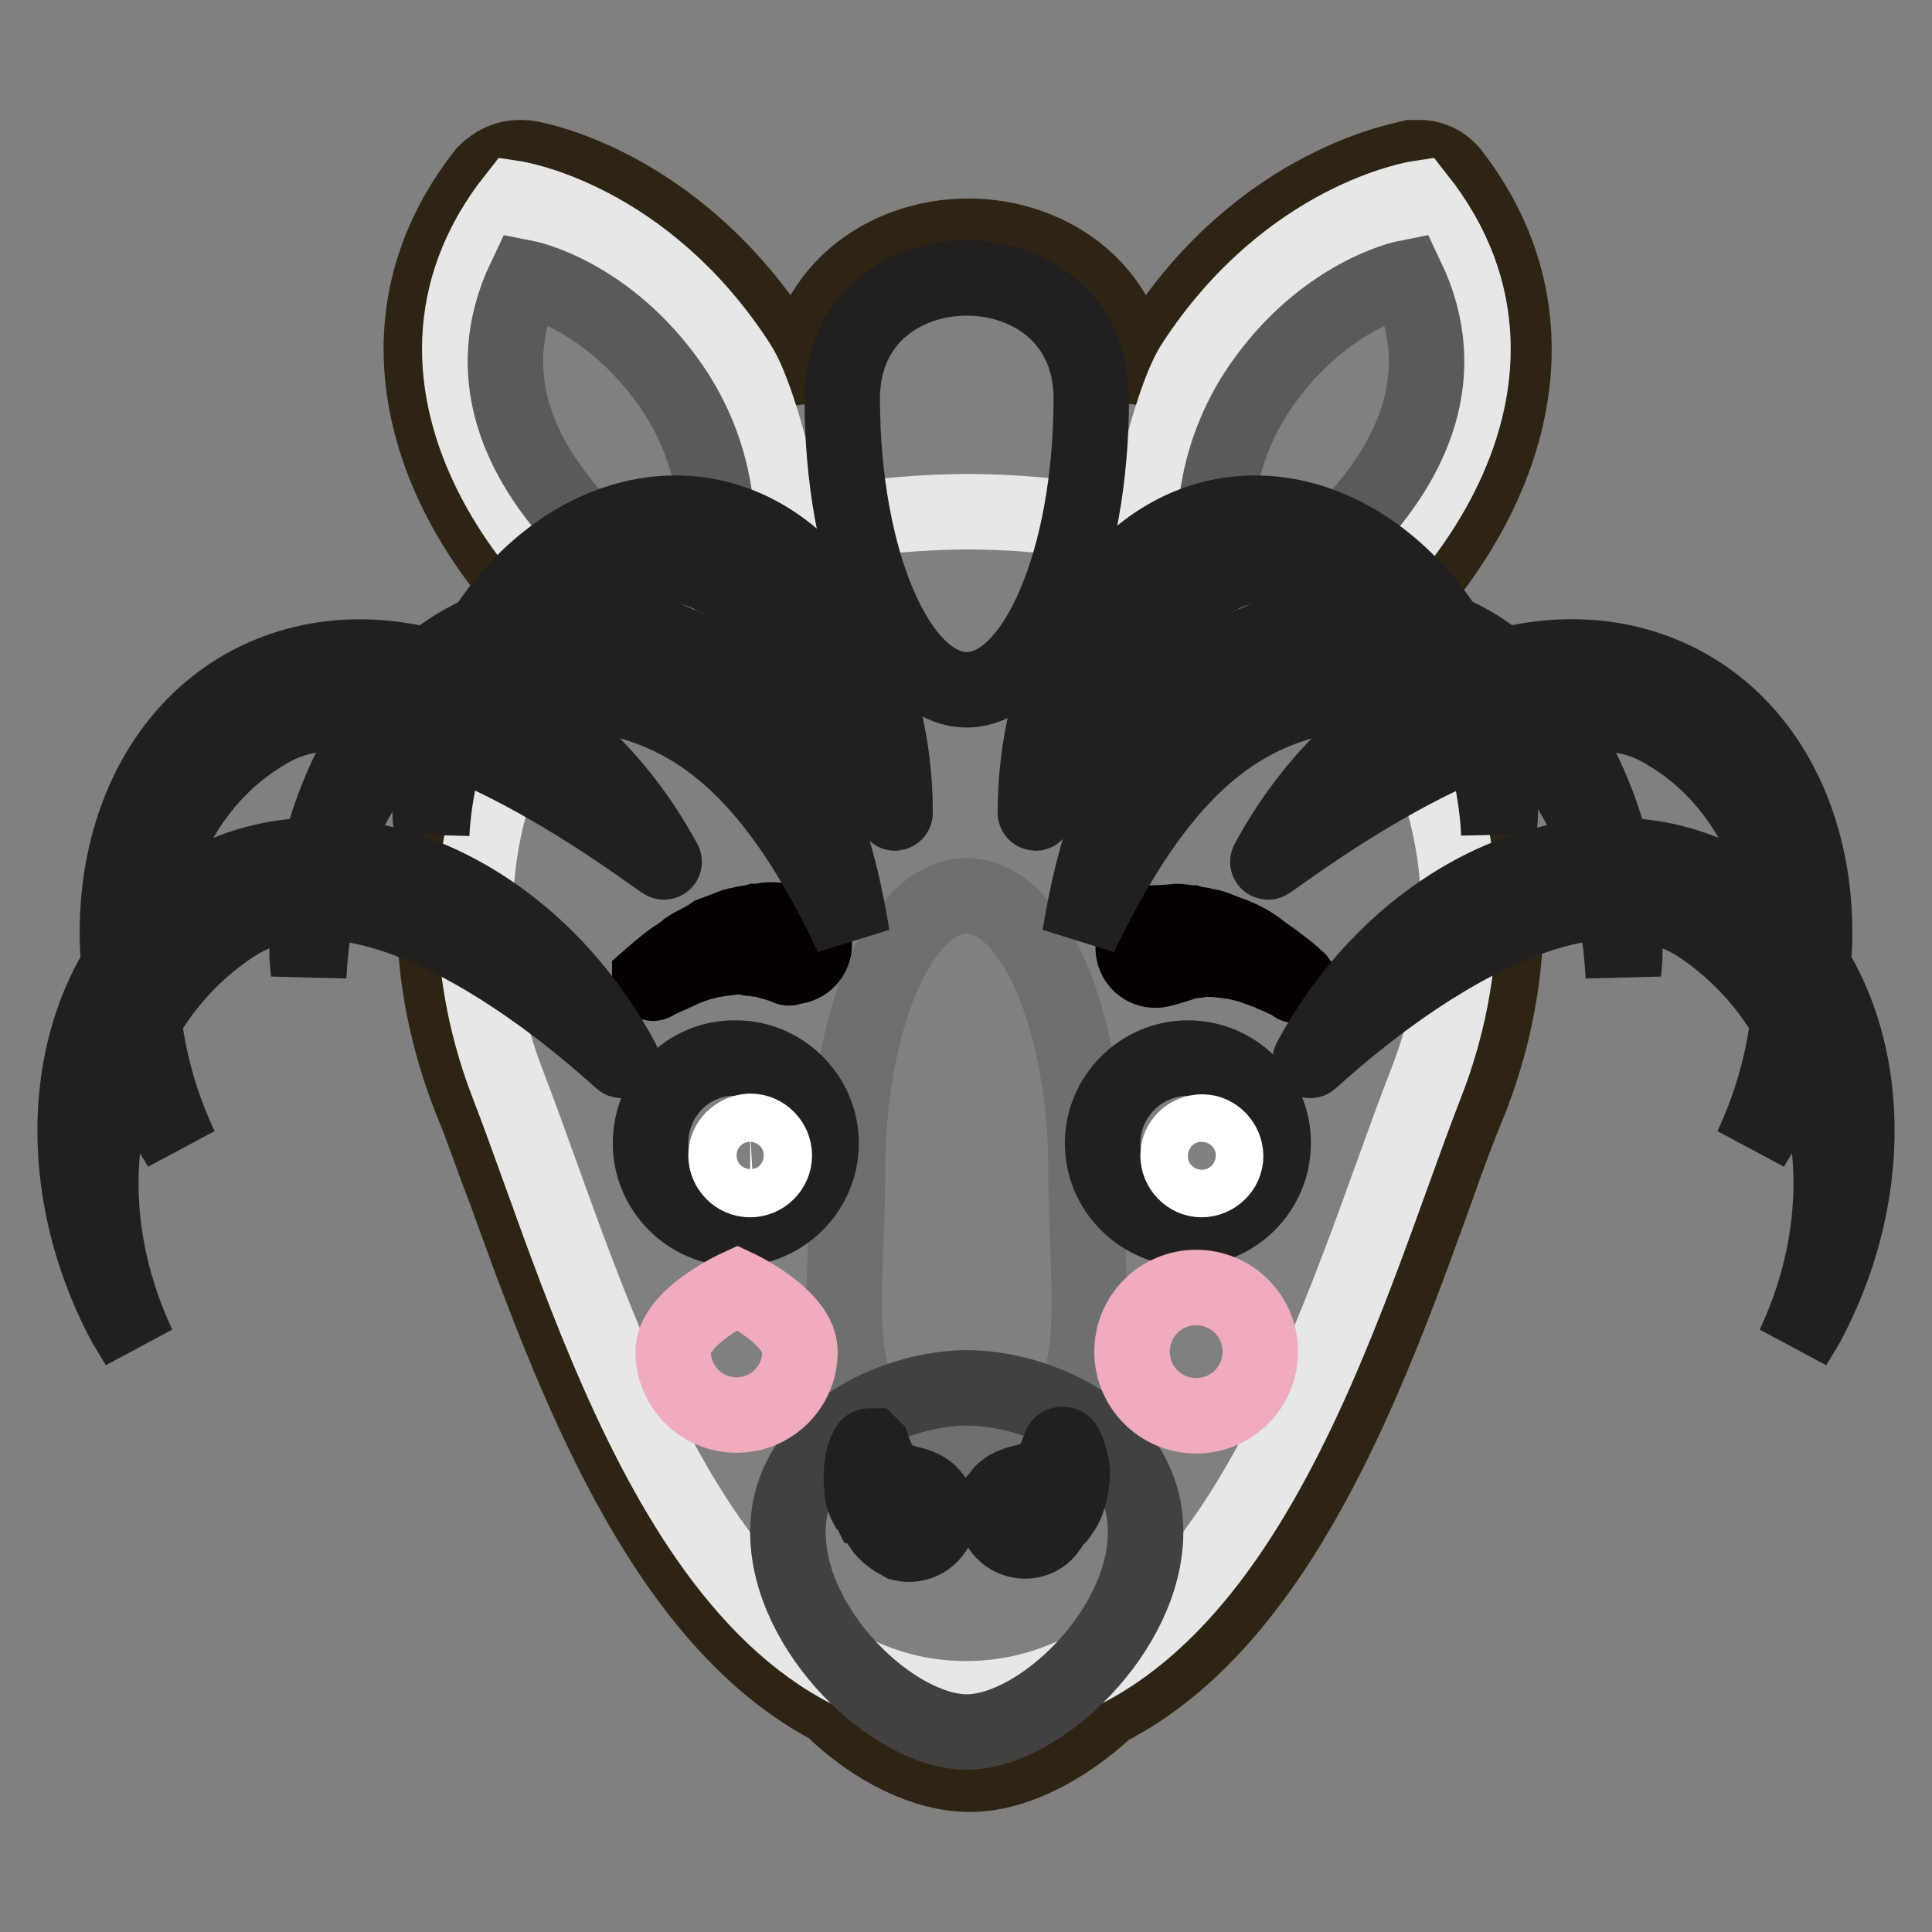 <?xml version="1.0" encoding="utf-8"?>
<!-- Svg Vector Icons : http://www.onlinewebfonts.com/icon -->
<!DOCTYPE svg PUBLIC "-//W3C//DTD SVG 1.1//EN" "http://www.w3.org/Graphics/SVG/1.1/DTD/svg11.dtd">
<svg version="1.1" xmlns="http://www.w3.org/2000/svg" xmlns:xlink="http://www.w3.org/1999/xlink" x="0px" y="0px" viewBox="0 0 256 256" enable-background="new 0 0 256 256" xml:space="preserve">
<rect x="0" y="0" width="256" height="256" fill="#808080" stroke="none"/>
<g> <path stroke-width="10" fill-opacity="0" stroke="#2d2413"  d="M192.3,22.9c-1.1-1.3-2.7-2.1-4.5-2h-0.7c-0.7,0.2-19.7,3.2-33.4,24.3c-1.5,2.4-2.6,5-3.3,7.8v-0.2 c0-14.1-11.1-21.5-22.1-21.5s-22.1,7.4-22.1,21.5V53c-0.7-2.8-1.8-5.4-3.3-7.8C89,24,70.2,20.9,69.5,20.9h-0.7 c-1.7,0-3.3,0.8-4.5,2c-16,20.2-7.2,43.8,8.7,59.2c-15.6,16-19.8,40.2-10.6,63.6c1.5,3.5,2.8,7.6,4.5,11.9 c8.7,24.1,20.6,56.8,43.2,68.6c5.7,5.6,12.6,8.9,18.4,8.9c5.7,0,12.4-3.3,18.2-8.7c23-11.7,34.9-44.7,43.6-68.8 c1.5-4.3,3-8.3,4.5-11.9c9.1-23.4,4.8-47.7-10.8-63.6C199.3,66.7,208,43.1,192.3,22.9L192.3,22.9z"/> <path stroke-width="10" fill-opacity="0" stroke="#e6e7e7"  d="M150,77.3c0,0,4.3-23.2,8.2-29.1c12.6-19.3,29.7-21.9,29.7-21.9c19.5,24.7-4.6,52.7-20.6,60.8L150,77.3z"/> <path stroke-width="10" fill-opacity="0" stroke="#595a5c"  d="M162.8,82.1c-3.5-10.4-2-21.9,4.3-31c8.5-12.2,19.3-14.3,19.3-14.3C198.9,63,162.8,82.1,162.8,82.1 L162.8,82.1z"/> <path stroke-width="10" fill-opacity="0" stroke="#e6e7e7"  d="M106,77.3c0,0-4.3-23.2-8.2-29.1C85.3,28.9,68.2,26.3,68.2,26.3c-19.5,24.7,4.6,52.7,20.6,60.8L106,77.3z" /> <path stroke-width="10" fill-opacity="0" stroke="#595a5c"  d="M93.2,82.1c3.5-10.4,2-21.9-4.3-31c-8.5-12.2-19.3-14.3-19.3-14.3C57.1,63,93.2,82.1,93.2,82.1z"/> <path stroke-width="10" fill-opacity="0" stroke="#e6e7e7"  d="M128.3,67.8c-58.8,0.4-74,42.3-61,75.9c10.9,28.2,24.9,81.4,60.8,81.4c36-0.2,49.9-53.4,60.8-81.4 C202.1,110.1,186.7,68.2,128.3,67.8z"/> <path stroke-width="10" fill-opacity="0" stroke="#6e6f71"  d="M143.9,155.2c0-20-7-36.4-15.8-36.5c-8.7,0-15.8,16.3-15.8,36.5s-4.6,36.5,15.8,36.5 C148.5,191.7,143.9,175.4,143.9,155.2z"/> <path stroke-width="10" fill-opacity="0" stroke="#414142"  d="M104.4,203c0,13.2,14.1,26.5,23.7,26.5c9.6,0,23.7-13.4,23.7-26.5c0-13.2-14.5-19.1-23.7-19.1 S104.4,190,104.4,203z"/> <path stroke-width="10" fill-opacity="0" stroke="#221f20"  d="M134.6,196.7c0.5-0.2,1-0.3,1.5-0.4c0.2,0,0.4-0.2,0.6-0.2h0.4c0.4,0,0.7-0.4,1.1-0.6 c0.8-0.6,1.4-1.4,1.7-2.4c0.2-0.5,0.4-1,0.6-1.5c0-0.2,0.2-0.2,0.4-0.2c0.1,0,0.2,0.1,0.2,0.2l0,0c0.3,0.5,0.5,1,0.6,1.5 c0.4,1.3,0.5,2.6,0.2,3.9c-0.1,0.8-0.4,1.7-0.7,2.4c-0.2,0.4-0.4,0.8-0.7,1.1c-0.1,0.3-0.3,0.5-0.6,0.7c-0.6,0.7-0.9,1.3-0.9,1.3 c-1.2,1.8-3.6,2.2-5.4,1c-1.8-1.2-2.2-3.6-1-5.4c0,0,0,0,0-0.1C133,197.5,133.7,197,134.6,196.7L134.6,196.7z M117.1,202.7 c0,0-0.4-0.6-0.9-1.3c-0.2-0.2-0.4-0.6-0.6-0.7c-0.2-0.4-0.4-0.8-0.7-1.1c-0.4-0.7-0.7-1.6-0.7-2.4c-0.1-1.3-0.1-2.6,0.2-3.9 c0.1-0.5,0.3-1,0.6-1.5c0-0.2,0.2-0.2,0.4-0.2l0.2,0.2c0,0,0.2,0.6,0.6,1.5c0.4,0.9,1,1.7,1.7,2.4c0.4,0.2,0.7,0.6,1.1,0.6h0.4 c0.2,0,0.4,0.2,0.6,0.2c0.5,0.1,1,0.2,1.5,0.4c2.1,0.6,3.3,2.7,2.8,4.8c-0.6,2.1-2.7,3.3-4.8,2.8 C118.4,203.9,117.7,203.4,117.1,202.7z"/> <path stroke-width="10" fill-opacity="0" stroke="#040000"  d="M152.9,122.3c0,0,1.3,0,3.2-0.2c0.4,0,1.1,0.2,1.7,0.2c0.6,0.2,1.3,0.2,2,0.4c0.6,0.1,1.3,0.3,1.9,0.6 l1.9,0.7c1.2,0.5,2.3,1.1,3.3,1.9c0.9,0.7,1.9,1.3,2.6,1.9c0.8,0.6,1.7,1.3,2.4,2c0.2,0.1,0.2,0.3,0.1,0.5c0,0,0,0-0.1,0.1 c-0.2,0.2-0.4,0.2-0.4,0c0,0-1.1-0.6-2.8-1.3c-0.7-0.4-1.9-0.7-2.8-1.1c-1.1-0.3-2.2-0.6-3.3-0.7l-1.7-0.2c-0.6,0-1.1-0.2-1.5,0 c-0.4,0-0.9,0.2-1.3,0.2c-0.4,0-0.8,0-1.1,0.2c-1.7,0.6-3,0.9-3,0.9c-1.5,0.5-3.2-0.3-3.7-1.9c-0.5-1.5,0.3-3.2,1.9-3.7 C152.4,122.3,152.6,122.3,152.9,122.3z M104.2,128.1c0,0-1.1-0.4-3-0.9c-0.6-0.2-0.7,0-1.1-0.2c-0.4,0-0.9,0-1.3-0.2 c-0.4-0.2-0.9,0-1.5,0l-1.7,0.2c-2.1,0.3-4.2,0.9-6.1,1.9c-1.7,0.7-2.8,1.3-2.8,1.3c-0.2,0.2-0.4,0-0.6-0.2v-0.4 c0.8-0.7,1.6-1.4,2.4-2c0.7-0.6,1.7-1.1,2.6-1.9c0.9-0.6,2.2-1.1,3.3-1.9l1.9-0.7c0.6-0.3,1.2-0.5,1.9-0.6c0.7-0.2,1.3-0.2,2-0.4 c0.6,0,1.3-0.2,1.7-0.2c1.1,0,2.1,0.1,3.2,0.2c1.6,0.1,2.9,1.5,2.8,3.2c-0.1,1.6-1.5,2.9-3.2,2.8 C104.7,128.3,104.4,128.3,104.2,128.1L104.2,128.1z"/> <path stroke-width="10" fill-opacity="0" stroke="#221f20"  d="M144.6,52.8c0,21.3-7.4,38.6-16.5,38.6s-16.5-17.2-16.5-38.6C111.6,31.5,144.6,31.5,144.6,52.8z"/> <path stroke-width="10" fill-opacity="0" stroke="#221f20"  d="M168,74.7c16.3,0,29.7,15.8,30.6,35.8c0-0.9,0.2-1.9,0.2-2.8c0-21.3-15.4-39.7-32.5-39.7 s-29.1,18.4-29.1,39.7C137.2,108.8,151.6,74.7,168,74.7L168,74.7z"/> <path stroke-width="10" fill-opacity="0" stroke="#221f20"  d="M185.8,91.4c17.4,0,28.2,16.7,29.3,38c0-0.9,0.2-1.9,0.2-3c0-22.8-14.3-44.5-32.5-44.5 c-18.2,0-34.5,9.5-39.7,42.1C155.9,97.3,168.3,91.4,185.8,91.4L185.8,91.4z"/> <path stroke-width="10" fill-opacity="0" stroke="#221f20"  d="M225.3,122.7c16.3,10.9,22.6,33.8,12.4,55.6l1.7-2.8c12.1-22.6,7.2-49-10.9-58.6 c-18.2-9.6-42.7,0.9-54.9,23.6C173,141.4,205.2,109.4,225.3,122.7z"/> <path stroke-width="10" fill-opacity="0" stroke="#221f20"  d="M219.7,96.4c17.4,9.3,22.6,33.8,12.4,55.6l1.7-2.8c12.1-22.6,7.2-49-10.9-58.6 c-18.2-9.6-42.7,0.9-54.9,23.6C167.4,115.1,202.3,87.1,219.7,96.4z"/> <path stroke-width="10" fill-opacity="0" stroke="#221f20"  d="M88,74.7c-16.3,0-29.7,15.8-30.8,35.8c0-0.9-0.2-1.9-0.2-2.8C57.1,86.4,72.5,68,89.5,68 c17.1,0,29.1,18.4,29.1,39.7C118.8,108.8,104.4,74.7,88,74.7z"/> <path stroke-width="10" fill-opacity="0" stroke="#221f20"  d="M70.2,91.4c-17.4,0-28.2,16.7-29.3,38c0-0.9-0.2-1.9-0.2-3c0-22.8,14.3-44.5,32.5-44.5 c18.2,0,34.5,9.5,39.7,42.1C100.3,97.3,87.7,91.4,70.2,91.4L70.2,91.4z"/> <path stroke-width="10" fill-opacity="0" stroke="#221f20"  d="M30.7,122.7c-16.3,10.9-22.6,33.8-12.4,55.6l-1.7-2.8c-12.1-22.6-7.2-49,10.9-58.6 c18.2-9.6,42.7,0.9,54.9,23.6C83,141.4,50.8,109.4,30.7,122.7z"/> <path stroke-width="10" fill-opacity="0" stroke="#221f20"  d="M36.3,96.4c-17.4,9.3-22.6,33.8-12.4,55.6l-1.7-2.8c-12.1-22.6-7.2-49,10.9-58.6 C51.3,81,75.8,91.6,88,114.2C88.6,115.1,53.7,87.1,36.3,96.4L36.3,96.4z"/> <path stroke-width="10" fill-opacity="0" stroke="#221f20"  d="M86.2,151.5c0,6.2,5.1,11.3,11.3,11.3c6.2,0,11.3-5.1,11.3-11.3l0,0c0-6.2-5.1-11.3-11.3-11.3 C91.2,140.1,86.2,145.2,86.2,151.5z"/> <path stroke-width="10" fill-opacity="0" stroke="#ffffff"  d="M96.2,153.1c0,1.7,1.4,3.2,3.2,3.2c1.7,0,3.2-1.4,3.2-3.2l0,0c0-1.7-1.4-3.2-3.2-3.2 C97.6,150,96.2,151.4,96.2,153.1z"/> <path stroke-width="10" fill-opacity="0" stroke="#221f20"  d="M168.7,151.5c0,6.2-5.1,11.3-11.3,11.3s-11.3-5.1-11.3-11.3c0-6.2,5.1-11.3,11.3-11.3l0,0 c6.2,0,11.3,5,11.3,11.2C168.7,151.4,168.7,151.4,168.7,151.5z"/> <path stroke-width="10" fill-opacity="0" stroke="#ffffff"  d="M156.1,153.1c0,1.7,1.4,3.2,3.1,3.2c1.7,0,3.2-1.4,3.2-3.1c0,0,0,0,0,0c0-1.7-1.4-3.2-3.1-3.2 C157.5,150,156.1,151.4,156.1,153.1C156.1,153.1,156.1,153.1,156.1,153.1z"/> <path stroke-width="10" fill-opacity="0" stroke="#f0acbc"  d="M150,179.1c0,4.7,3.8,8.5,8.5,8.5c4.7,0,8.5-3.8,8.5-8.5c0-4.7-3.8-8.5-8.5-8.5 C153.8,170.6,150,174.4,150,179.1L150,179.1z"/> <path stroke-width="10" fill-opacity="0" stroke="#f0acbc"  d="M106,179.1c0,4.7-3.8,8.4-8.4,8.4c-4.7,0-8.4-3.8-8.4-8.4c0-4.6,8.5-8.5,8.5-8.5S106,174.5,106,179.1z"/></g>
</svg>